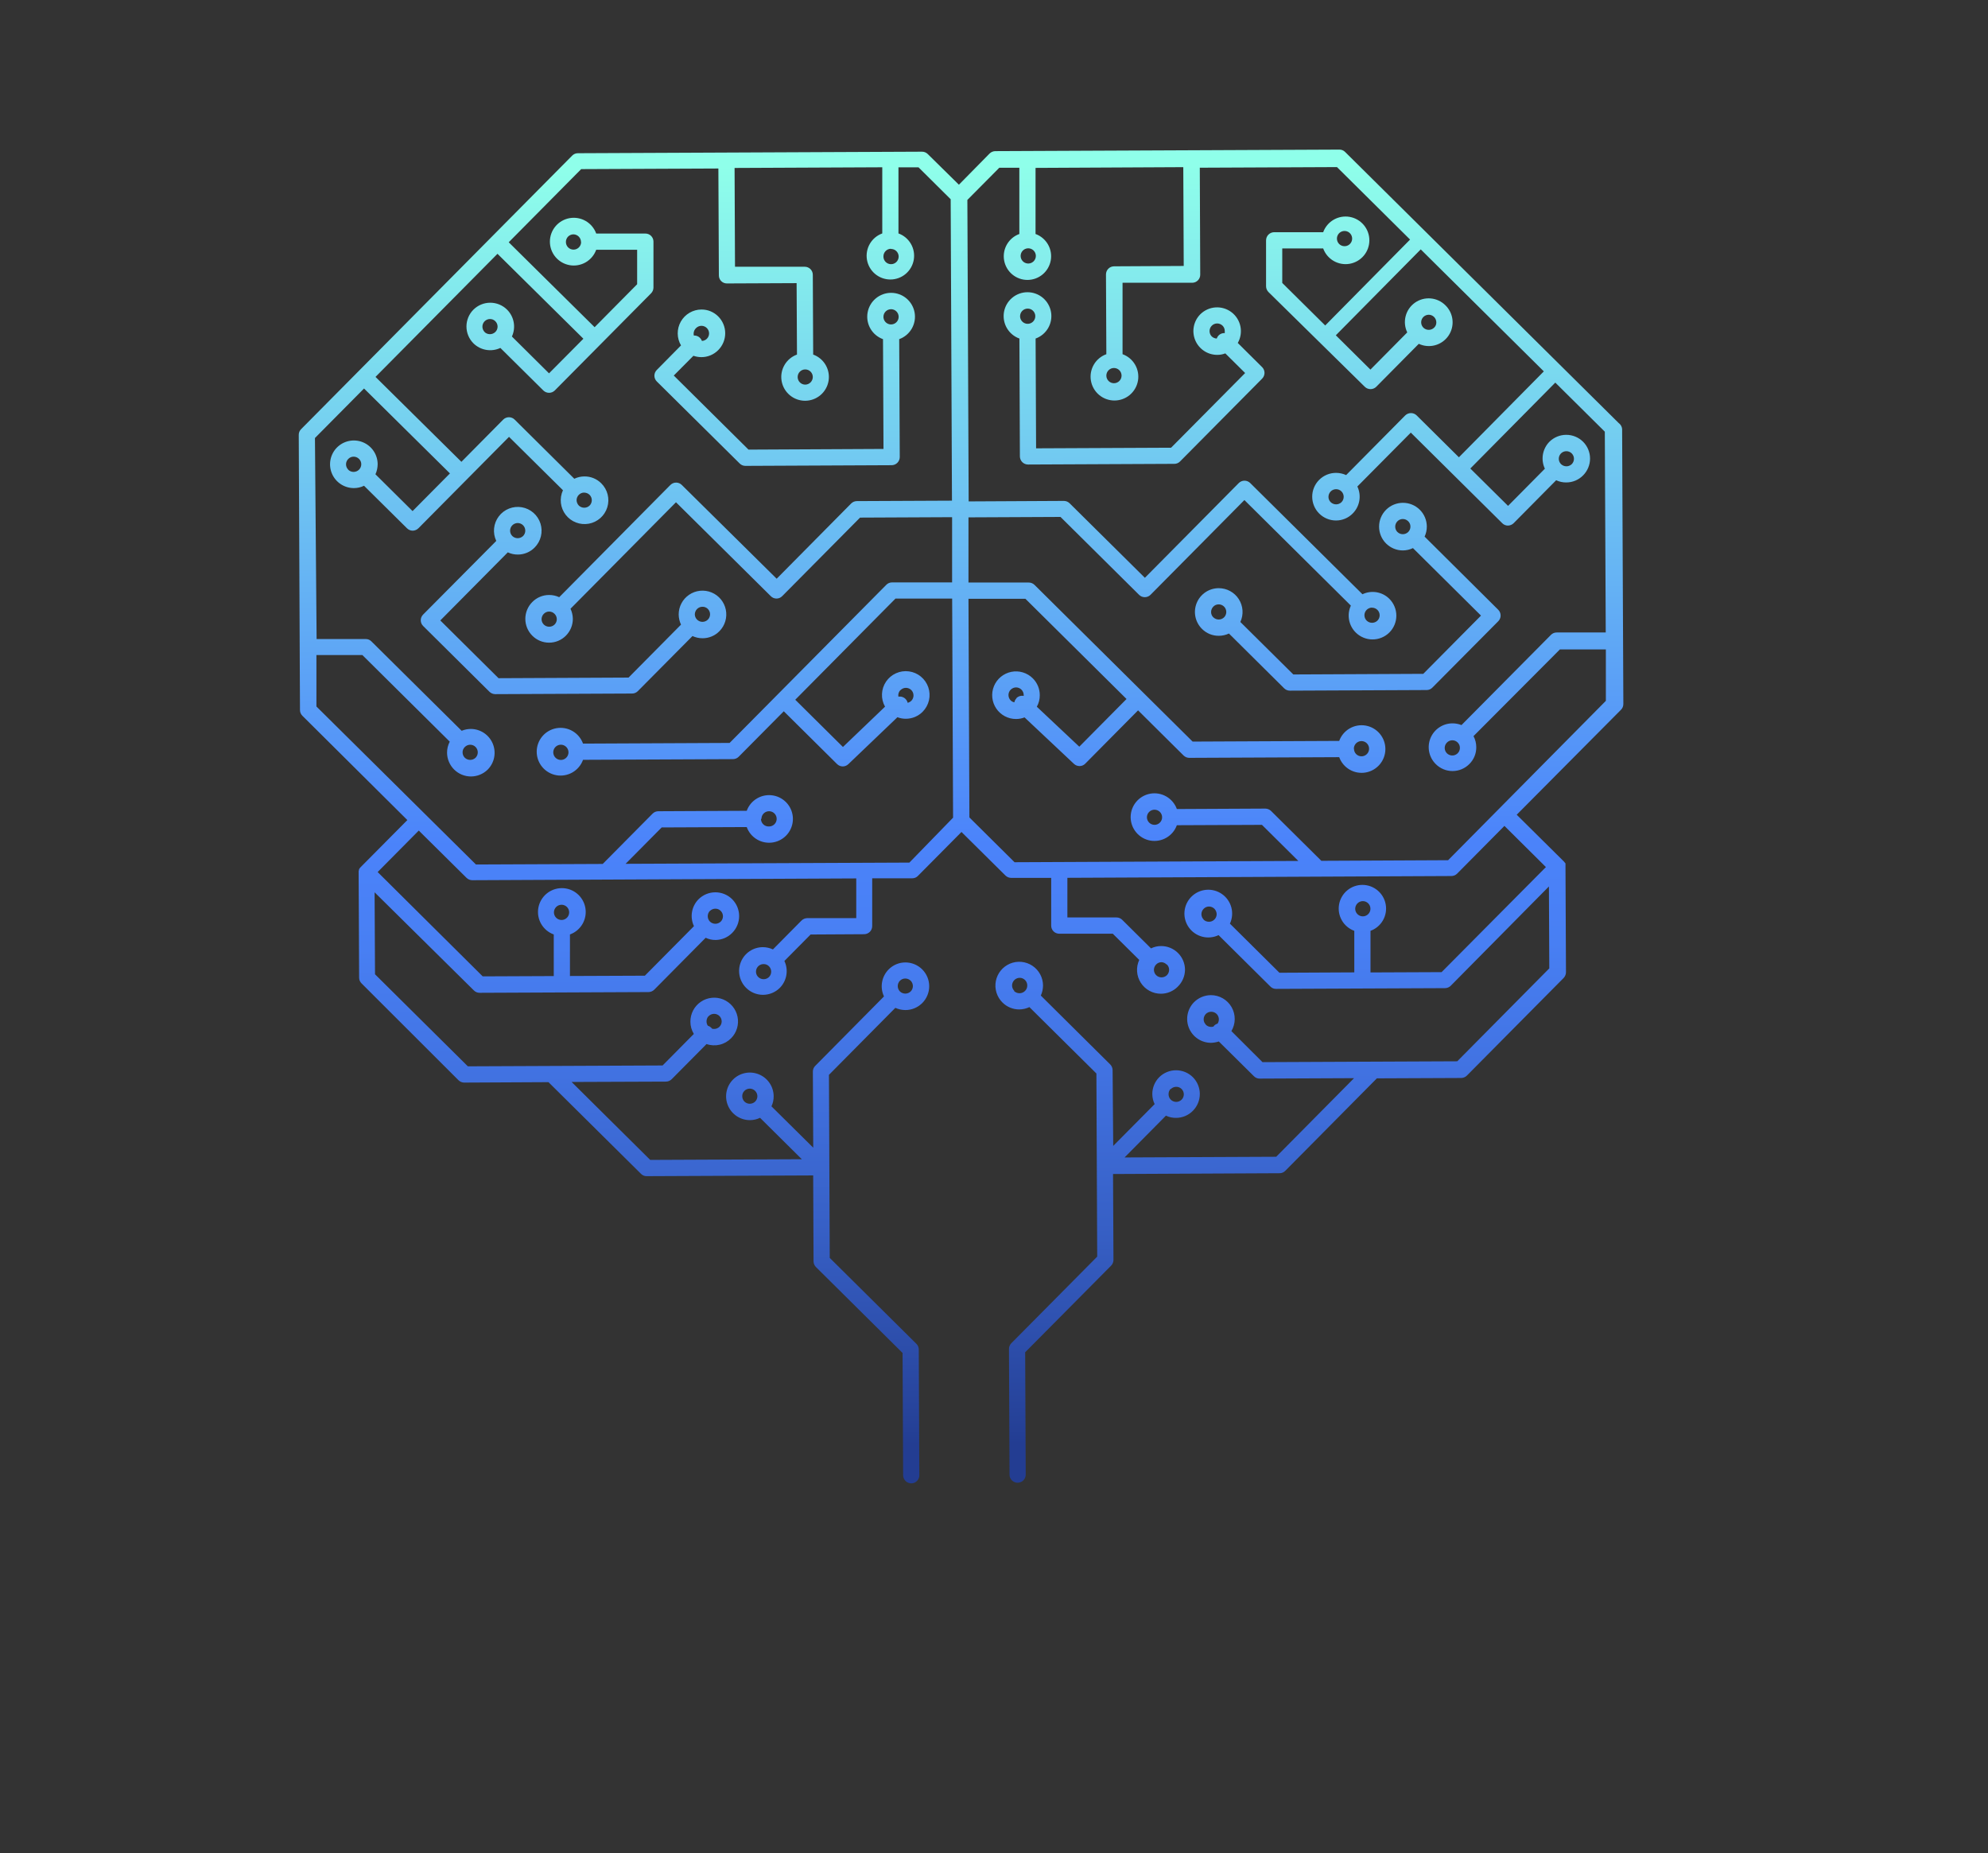 <?xml version="1.0" encoding="UTF-8"?> <svg xmlns="http://www.w3.org/2000/svg" width="324" height="302" viewBox="0 0 324 302" fill="none"><rect x="0" y="0" width="324" height="302" fill="#333333" stroke="none"/> <path d="M103.93 112.65L112.86 103.65C113.377 103.89 113.94 104.013 114.51 104.01C115.02 104.011 115.526 103.91 115.996 103.712C116.467 103.515 116.893 103.225 117.25 102.86C117.698 102.406 118.028 101.849 118.209 101.238C118.391 100.626 118.419 99.98 118.291 99.355C118.163 98.73 117.883 98.146 117.476 97.655C117.069 97.165 116.547 96.782 115.956 96.541C115.366 96.3 114.725 96.208 114.09 96.274C113.456 96.339 112.848 96.56 112.319 96.917C111.79 97.274 111.358 97.756 111.06 98.32C110.762 98.884 110.607 99.512 110.61 100.15C110.619 100.717 110.748 101.277 110.99 101.79L102.44 110.42L81.25 110.52L71.76 101.11L82.76 90.01C83.272 90.255 83.833 90.378 84.4 90.37C84.91 90.371 85.416 90.27 85.886 90.072C86.357 89.875 86.783 89.585 87.14 89.22C87.64 88.716 87.993 88.084 88.158 87.394C88.324 86.703 88.297 85.98 88.081 85.304C87.864 84.627 87.466 84.023 86.93 83.558C86.393 83.092 85.74 82.782 85.039 82.663C84.339 82.543 83.62 82.618 82.959 82.879C82.299 83.14 81.723 83.578 81.294 84.144C80.865 84.71 80.599 85.382 80.526 86.089C80.453 86.795 80.576 87.508 80.88 88.15L68.96 100.15C68.837 100.272 68.74 100.417 68.673 100.576C68.607 100.736 68.573 100.907 68.573 101.08C68.573 101.253 68.607 101.424 68.673 101.584C68.74 101.743 68.837 101.888 68.96 102.01L79.78 112.74C80.033 112.982 80.37 113.118 80.72 113.12L103 113.02C103.347 113.025 103.681 112.892 103.93 112.65ZM113.61 99.24C113.726 99.125 113.863 99.033 114.014 98.972C114.165 98.91 114.327 98.879 114.49 98.88C114.651 98.876 114.811 98.906 114.961 98.966C115.11 99.026 115.246 99.116 115.36 99.23C115.476 99.344 115.568 99.481 115.63 99.631C115.693 99.781 115.726 99.942 115.726 100.105C115.726 100.268 115.693 100.429 115.63 100.579C115.568 100.729 115.476 100.866 115.36 100.98C115.126 101.209 114.812 101.337 114.485 101.337C114.158 101.337 113.844 101.209 113.61 100.98C113.494 100.867 113.402 100.731 113.338 100.582C113.275 100.433 113.241 100.272 113.24 100.11C113.247 99.783 113.379 99.472 113.61 99.24ZM83.5 85.6C83.614 85.484 83.751 85.392 83.901 85.33C84.051 85.267 84.212 85.234 84.375 85.234C84.538 85.234 84.699 85.267 84.849 85.33C84.999 85.392 85.136 85.484 85.25 85.6C85.481 85.832 85.611 86.147 85.611 86.475C85.611 86.803 85.481 87.118 85.25 87.35C85.013 87.577 84.698 87.704 84.37 87.704C84.042 87.704 83.727 87.577 83.49 87.35C83.26 87.116 83.132 86.801 83.134 86.473C83.135 86.145 83.267 85.831 83.5 85.6Z" fill="url(#paint0_linear_6_19)"></path> <path d="M120.55 75.53C120.671 75.653 120.816 75.751 120.976 75.818C121.136 75.885 121.307 75.92 121.48 75.92L145.32 75.81C145.671 75.807 146.007 75.666 146.254 75.417C146.501 75.168 146.64 74.831 146.64 74.48L146.55 55.27C147.411 54.959 148.135 54.355 148.595 53.563C149.054 52.771 149.22 51.843 149.062 50.941C148.904 50.039 148.433 49.222 147.733 48.633C147.032 48.044 146.145 47.721 145.23 47.721C144.314 47.721 143.428 48.044 142.727 48.633C142.026 49.222 141.556 50.039 141.398 50.941C141.24 51.843 141.406 52.771 141.865 53.563C142.325 54.355 143.049 54.959 143.91 55.27L143.99 73.16L121.99 73.27L109.81 61.2L113.01 57.98C113.432 58.123 113.874 58.198 114.32 58.2C114.83 58.2 115.335 58.098 115.806 57.901C116.276 57.703 116.703 57.414 117.06 57.05C117.785 56.323 118.193 55.337 118.193 54.31C118.193 53.283 117.785 52.297 117.06 51.57C116.702 51.209 116.275 50.922 115.804 50.728C115.333 50.534 114.829 50.436 114.32 50.44C113.637 50.442 112.967 50.625 112.377 50.969C111.787 51.313 111.298 51.807 110.961 52.401C110.623 52.994 110.448 53.666 110.453 54.349C110.458 55.032 110.643 55.702 110.99 56.29L107.04 60.29C106.917 60.413 106.819 60.558 106.753 60.719C106.686 60.879 106.652 61.051 106.652 61.225C106.652 61.399 106.686 61.571 106.753 61.731C106.819 61.892 106.917 62.037 107.04 62.16L120.55 75.53ZM145.21 50.39C145.455 50.388 145.696 50.459 145.901 50.593C146.106 50.728 146.266 50.92 146.362 51.146C146.457 51.372 146.484 51.621 146.438 51.862C146.392 52.103 146.276 52.325 146.104 52.5C145.932 52.675 145.712 52.794 145.472 52.844C145.231 52.894 144.982 52.871 144.755 52.779C144.527 52.687 144.332 52.53 144.195 52.327C144.057 52.124 143.982 51.885 143.98 51.64C143.979 51.477 144.009 51.316 144.07 51.165C144.132 51.014 144.222 50.876 144.336 50.76C144.45 50.644 144.586 50.552 144.736 50.488C144.886 50.425 145.047 50.391 145.21 50.39ZM113.45 53.46C113.564 53.344 113.701 53.252 113.851 53.19C114.001 53.127 114.162 53.094 114.325 53.094C114.488 53.094 114.649 53.127 114.799 53.19C114.949 53.252 115.086 53.344 115.2 53.46C115.316 53.574 115.408 53.711 115.47 53.861C115.533 54.011 115.565 54.172 115.565 54.335C115.565 54.498 115.533 54.659 115.47 54.809C115.408 54.959 115.316 55.096 115.2 55.21C114.986 55.421 114.701 55.546 114.4 55.56C114.332 55.371 114.223 55.201 114.08 55.06C113.951 54.928 113.794 54.826 113.622 54.761C113.449 54.695 113.264 54.667 113.08 54.68C113.029 54.462 113.036 54.234 113.101 54.02C113.166 53.806 113.286 53.613 113.45 53.46Z" fill="url(#paint1_linear_6_19)"></path> <path d="M263.81 68.94L219.22 24.76C219.099 24.637 218.954 24.54 218.794 24.475C218.634 24.41 218.463 24.377 218.29 24.38L162.21 24.63C161.861 24.635 161.528 24.775 161.28 25.02L156.28 30.1L151.2 25.1C151.076 24.978 150.929 24.881 150.768 24.816C150.607 24.751 150.434 24.718 150.26 24.72L94.18 24.97C94.007 24.969 93.835 25.003 93.675 25.07C93.516 25.137 93.371 25.236 93.25 25.36L49.07 69.94C48.946 70.063 48.848 70.209 48.783 70.371C48.718 70.532 48.686 70.706 48.69 70.88L48.89 115.71C48.889 115.883 48.923 116.055 48.99 116.215C49.057 116.375 49.156 116.519 49.28 116.64L66.39 133.64L58.75 141.34C58.688 141.406 58.632 141.476 58.58 141.55L58.51 141.69V141.77C58.486 141.828 58.465 141.889 58.45 141.95C58.441 142.043 58.441 142.137 58.45 142.23L58.53 159.32C58.529 159.493 58.563 159.665 58.63 159.825C58.697 159.984 58.796 160.129 58.92 160.25L74.72 176.03C74.968 176.275 75.301 176.415 75.65 176.42L89.39 176.35L104.47 191.29C104.591 191.414 104.735 191.511 104.895 191.577C105.055 191.642 105.227 191.674 105.4 191.67L132.53 191.55L132.59 205.55C132.593 205.899 132.733 206.233 132.98 206.48L147.1 220.48L147.19 240.41C147.193 240.761 147.334 241.097 147.583 241.344C147.832 241.591 148.169 241.73 148.52 241.73C148.694 241.73 148.866 241.696 149.026 241.628C149.186 241.561 149.332 241.463 149.453 241.339C149.575 241.216 149.671 241.069 149.736 240.908C149.801 240.746 149.833 240.574 149.83 240.4L149.74 219.92C149.741 219.747 149.707 219.575 149.64 219.415C149.573 219.256 149.474 219.111 149.35 218.99L135.23 204.99L135.1 175.16L145.92 164.24C146.435 164.475 146.994 164.597 147.56 164.6C148.589 164.6 149.576 164.191 150.304 163.464C151.031 162.736 151.44 161.749 151.44 160.72C151.44 159.691 151.031 158.704 150.304 157.976C149.576 157.249 148.589 156.84 147.56 156.84C147.05 156.839 146.544 156.94 146.074 157.138C145.603 157.335 145.177 157.625 144.82 157.99C144.261 158.557 143.889 159.282 143.755 160.067C143.62 160.852 143.731 161.66 144.07 162.38L132.87 173.69C132.746 173.811 132.647 173.956 132.58 174.115C132.513 174.275 132.479 174.447 132.48 174.62L132.54 187.03L125.73 180.29C125.975 179.775 126.098 179.21 126.09 178.64C126.085 177.874 125.853 177.127 125.424 176.493C124.994 175.858 124.387 175.365 123.678 175.076C122.969 174.786 122.19 174.712 121.44 174.864C120.689 175.016 120 175.387 119.46 175.93C118.92 176.475 118.554 177.168 118.408 177.92C118.262 178.673 118.342 179.452 118.639 180.16C118.935 180.867 119.434 181.471 120.074 181.894C120.713 182.318 121.463 182.543 122.23 182.54C122.798 182.538 123.359 182.408 123.87 182.16L130.68 188.91L105.97 189.02L93.16 176.32L108.55 176.26C108.9 176.253 109.234 176.11 109.48 175.86L115.15 170.14C115.837 170.377 116.578 170.415 117.286 170.248C117.994 170.082 118.64 169.718 119.15 169.2C119.601 168.747 119.932 168.19 120.116 167.578C120.3 166.966 120.33 166.319 120.203 165.693C120.076 165.067 119.796 164.481 119.389 163.989C118.982 163.497 118.459 163.113 117.868 162.871C117.277 162.63 116.635 162.538 115.999 162.604C115.364 162.67 114.755 162.891 114.226 163.249C113.696 163.607 113.264 164.091 112.966 164.656C112.669 165.221 112.516 165.851 112.52 166.49C112.517 167.196 112.711 167.888 113.08 168.49L107.99 173.63L89.99 173.71L76.25 173.77L61.12 158.77L61.05 145.41L77.24 161.41C77.362 161.532 77.507 161.628 77.667 161.694C77.826 161.759 77.998 161.792 78.17 161.79L105.7 161.67C106.049 161.665 106.382 161.525 106.63 161.28L115.01 152.82C115.521 153.066 116.083 153.189 116.65 153.18C117.66 153.163 118.622 152.75 119.33 152.03C120.056 151.301 120.464 150.314 120.464 149.285C120.464 148.256 120.056 147.269 119.33 146.54C118.601 145.817 117.616 145.411 116.59 145.411C115.564 145.411 114.579 145.817 113.85 146.54C113.289 147.106 112.917 147.831 112.782 148.617C112.648 149.402 112.759 150.21 113.1 150.93L105.1 159L92.89 159.05V152.28C93.751 151.969 94.475 151.365 94.935 150.573C95.394 149.781 95.559 148.853 95.402 147.951C95.244 147.049 94.773 146.232 94.073 145.643C93.372 145.054 92.486 144.731 91.57 144.731C90.654 144.731 89.768 145.054 89.067 145.643C88.367 146.232 87.896 147.049 87.738 147.951C87.58 148.853 87.746 149.781 88.205 150.573C88.665 151.365 89.389 151.969 90.25 152.28V159.06L78.67 159.11L61.55 142.11L68.25 135.35L76.03 143.05C76.279 143.299 76.617 143.44 76.97 143.44L139.55 143.15V149.62H131.55C131.2 149.631 130.868 149.774 130.62 150.02L125.97 154.72C125.454 154.477 124.891 154.35 124.32 154.35C123.552 154.353 122.802 154.585 122.166 155.014C121.529 155.444 121.035 156.053 120.745 156.764C120.454 157.475 120.382 158.256 120.536 159.008C120.69 159.761 121.064 160.45 121.61 160.99C122.339 161.713 123.324 162.119 124.35 162.119C125.377 162.119 126.361 161.713 127.09 160.99C127.651 160.424 128.023 159.699 128.158 158.913C128.292 158.128 128.181 157.32 127.84 156.6L132.11 152.29L140.83 152.24C141.18 152.24 141.516 152.101 141.763 151.853C142.011 151.606 142.15 151.27 142.15 150.92V143.13H148.67C148.843 143.131 149.015 143.097 149.175 143.03C149.334 142.963 149.479 142.864 149.6 142.74L156.7 135.58L163.87 142.68C164.119 142.923 164.452 143.059 164.8 143.06H171.32V150.85C171.32 151.023 171.354 151.194 171.421 151.354C171.487 151.513 171.584 151.658 171.707 151.78C171.83 151.902 171.976 151.998 172.136 152.063C172.296 152.128 172.467 152.161 172.64 152.16H181.36L185.67 156.43C185.396 157.023 185.275 157.675 185.32 158.327C185.365 158.978 185.574 159.608 185.927 160.157C186.28 160.707 186.766 161.158 187.34 161.47C187.914 161.782 188.557 161.943 189.21 161.94C189.72 161.939 190.225 161.837 190.695 161.639C191.165 161.442 191.592 161.153 191.95 160.79C192.319 160.43 192.613 160.001 192.815 159.528C193.018 159.054 193.125 158.545 193.13 158.03C193.127 157.52 193.024 157.016 192.827 156.547C192.63 156.077 192.342 155.651 191.979 155.292C191.617 154.934 191.188 154.65 190.716 154.458C190.245 154.265 189.74 154.167 189.23 154.17C188.661 154.169 188.1 154.299 187.59 154.55L182.89 149.89C182.768 149.768 182.623 149.672 182.463 149.607C182.303 149.541 182.132 149.509 181.96 149.51H173.96V143.05L236.55 142.76C236.899 142.757 237.233 142.617 237.48 142.37L245.19 134.59L251.95 141.3L234.95 158.42L223.36 158.47V151.69C224.213 151.38 224.929 150.779 225.383 149.993C225.837 149.207 225.999 148.286 225.841 147.393C225.684 146.499 225.216 145.689 224.521 145.106C223.826 144.522 222.948 144.203 222.04 144.203C221.132 144.203 220.254 144.522 219.559 145.106C218.864 145.689 218.396 146.499 218.239 147.393C218.081 148.286 218.243 149.207 218.697 149.993C219.151 150.779 219.867 151.38 220.72 151.69V158.46L208.52 158.52L200.45 150.52C200.836 149.689 200.917 148.749 200.678 147.865C200.439 146.981 199.895 146.209 199.143 145.686C198.391 145.164 197.479 144.923 196.567 145.007C195.655 145.09 194.801 145.493 194.157 146.145C193.513 146.796 193.119 147.653 193.045 148.566C192.971 149.479 193.222 150.389 193.753 151.135C194.284 151.882 195.061 152.417 195.948 152.646C196.834 152.876 197.774 152.785 198.6 152.39L207.05 160.77C207.17 160.895 207.315 160.993 207.475 161.058C207.635 161.124 207.807 161.155 207.98 161.15L235.51 161.03C235.859 161.025 236.192 160.885 236.44 160.64L252.44 144.46L252.5 157.81L237.5 172.95L223.76 173.01L205.76 173.09L200.69 168.03C201.04 167.44 201.228 166.768 201.233 166.081C201.239 165.395 201.062 164.72 200.722 164.124C200.381 163.529 199.889 163.034 199.295 162.691C198.701 162.347 198.026 162.168 197.34 162.17C196.311 162.179 195.327 162.592 194.6 163.32C194.061 163.867 193.696 164.561 193.551 165.315C193.406 166.069 193.487 166.848 193.785 167.556C194.082 168.264 194.582 168.868 195.222 169.292C195.861 169.716 196.612 169.942 197.38 169.94C197.808 169.928 198.233 169.854 198.64 169.72L204.36 175.38C204.481 175.504 204.626 175.603 204.785 175.67C204.945 175.737 205.117 175.771 205.29 175.77L220.68 175.7L207.99 188.51L183.28 188.62L190.02 181.81C190.535 182.055 191.1 182.178 191.67 182.17C192.18 182.17 192.685 182.068 193.156 181.871C193.626 181.673 194.053 181.384 194.41 181.02C195.135 180.293 195.543 179.307 195.543 178.28C195.543 177.253 195.135 176.267 194.41 175.54C193.681 174.817 192.697 174.411 191.67 174.411C190.644 174.411 189.659 174.817 188.93 175.54C188.57 175.902 188.285 176.331 188.091 176.802C187.897 177.274 187.798 177.78 187.8 178.29C187.802 178.858 187.932 179.419 188.18 179.93L181.43 186.74L181.33 174.38C181.321 174.03 181.178 173.697 180.93 173.45L169.63 162.24C169.865 161.725 169.987 161.166 169.99 160.6C169.988 159.962 169.828 159.334 169.525 158.772C169.222 158.21 168.786 157.732 168.254 157.379C167.722 157.026 167.111 156.81 166.475 156.75C165.84 156.69 165.199 156.788 164.61 157.034C164.022 157.281 163.503 157.669 163.1 158.165C162.697 158.66 162.423 159.247 162.301 159.873C162.179 160.5 162.214 161.147 162.402 161.757C162.591 162.367 162.926 162.921 163.38 163.37C163.74 163.73 164.167 164.015 164.637 164.208C165.107 164.402 165.611 164.501 166.12 164.5C166.691 164.493 167.253 164.363 167.77 164.12L178.69 174.94L178.82 204.78L164.82 218.9C164.576 219.148 164.439 219.482 164.44 219.83L164.53 240.31C164.53 240.66 164.669 240.996 164.917 241.243C165.164 241.491 165.5 241.63 165.85 241.63C166.2 241.63 166.536 241.491 166.783 241.243C167.031 240.996 167.17 240.66 167.17 240.31L167.08 220.37L181.08 206.26C181.329 206.011 181.47 205.673 181.47 205.32L181.4 191.32L208.53 191.19C208.702 191.192 208.874 191.159 209.033 191.094C209.193 191.028 209.338 190.932 209.46 190.81L224.4 175.73L238.14 175.67C238.489 175.665 238.822 175.525 239.07 175.28L254.84 159.37C255.082 159.117 255.218 158.78 255.22 158.43L255.14 141.33C255.145 141.247 255.145 141.163 255.14 141.08V141.01C255.144 140.95 255.144 140.89 255.14 140.83C255.14 140.83 255.14 140.83 255.14 140.75C255.14 140.67 255.09 140.65 255.06 140.61C255.009 140.536 254.952 140.465 254.89 140.4L247.19 132.77L264.19 115.66C264.312 115.536 264.409 115.389 264.474 115.228C264.539 115.067 264.572 114.894 264.57 114.72L264.37 69.89C264.349 69.701 264.288 69.519 264.191 69.355C264.095 69.192 263.965 69.05 263.81 68.94ZM146.67 159.82C146.784 159.706 146.92 159.615 147.069 159.553C147.218 159.492 147.378 159.46 147.54 159.46C147.869 159.462 148.184 159.591 148.42 159.82C148.651 160.052 148.781 160.367 148.781 160.695C148.781 161.023 148.651 161.338 148.42 161.57C148.184 161.794 147.871 161.92 147.545 161.92C147.219 161.92 146.906 161.794 146.67 161.57C146.441 161.336 146.313 161.022 146.313 160.695C146.313 160.368 146.441 160.054 146.67 159.82ZM121.33 179.52C121.099 179.286 120.969 178.969 120.97 178.64C120.966 178.479 120.995 178.318 121.055 178.169C121.115 178.019 121.205 177.883 121.32 177.77C121.434 177.654 121.571 177.562 121.721 177.5C121.871 177.437 122.032 177.404 122.195 177.404C122.358 177.404 122.519 177.437 122.669 177.5C122.819 177.562 122.956 177.654 123.07 177.77C123.186 177.884 123.278 178.021 123.34 178.171C123.403 178.321 123.436 178.482 123.436 178.645C123.436 178.808 123.403 178.969 123.34 179.119C123.278 179.269 123.186 179.406 123.07 179.52C122.836 179.744 122.524 179.869 122.2 179.869C121.876 179.869 121.564 179.744 121.33 179.52ZM115.51 165.58C115.624 165.465 115.76 165.374 115.91 165.311C116.059 165.249 116.219 165.217 116.381 165.216C116.543 165.216 116.704 165.247 116.854 165.309C117.004 165.37 117.14 165.461 117.255 165.575C117.37 165.689 117.461 165.825 117.524 165.975C117.586 166.124 117.618 166.284 117.619 166.447C117.619 166.609 117.588 166.769 117.526 166.919C117.465 167.069 117.374 167.205 117.26 167.32C117.102 167.474 116.906 167.584 116.692 167.638C116.477 167.693 116.253 167.69 116.04 167.63C116.002 167.572 115.959 167.519 115.91 167.47C115.754 167.323 115.565 167.213 115.36 167.15C115.221 166.947 115.148 166.706 115.15 166.46C115.145 166.298 115.172 166.137 115.231 165.986C115.289 165.834 115.377 165.696 115.49 165.58H115.51ZM115.71 148.44C115.946 148.211 116.261 148.082 116.59 148.08C116.752 148.078 116.913 148.108 117.062 148.17C117.212 148.232 117.347 148.324 117.46 148.44C117.576 148.554 117.668 148.691 117.731 148.841C117.793 148.991 117.826 149.152 117.826 149.315C117.826 149.478 117.793 149.639 117.731 149.789C117.668 149.939 117.576 150.076 117.46 150.19C117.224 150.414 116.911 150.54 116.585 150.54C116.259 150.54 115.946 150.414 115.71 150.19C115.481 149.958 115.35 149.646 115.347 149.319C115.343 148.993 115.466 148.677 115.69 148.44H115.71ZM91.52 147.44C91.765 147.44 92.004 147.513 92.208 147.648C92.412 147.784 92.57 147.977 92.665 148.203C92.759 148.429 92.784 148.678 92.737 148.918C92.69 149.159 92.573 149.38 92.4 149.553C92.228 149.727 92.008 149.846 91.768 149.895C91.528 149.944 91.279 149.921 91.052 149.828C90.826 149.736 90.631 149.579 90.494 149.376C90.356 149.174 90.282 148.935 90.28 148.69C90.277 148.363 90.404 148.048 90.632 147.814C90.861 147.58 91.173 147.445 91.5 147.44H91.52ZM125.33 159.22C125.095 159.447 124.781 159.573 124.455 159.573C124.129 159.573 123.815 159.447 123.58 159.22C123.405 159.049 123.285 158.83 123.235 158.591C123.185 158.351 123.208 158.102 123.3 157.876C123.393 157.649 123.55 157.455 123.753 157.319C123.956 157.183 124.195 157.11 124.44 157.11C124.603 157.104 124.765 157.133 124.917 157.193C125.068 157.253 125.205 157.344 125.32 157.46C125.553 157.693 125.685 158.008 125.687 158.338C125.689 158.668 125.561 158.985 125.33 159.22ZM190.17 157.17C190.288 157.282 190.381 157.417 190.445 157.567C190.509 157.716 190.541 157.877 190.54 158.04C190.541 158.369 190.411 158.686 190.18 158.92C189.945 159.147 189.631 159.273 189.305 159.273C188.979 159.273 188.665 159.147 188.43 158.92C188.314 158.806 188.222 158.669 188.16 158.519C188.097 158.369 188.064 158.208 188.064 158.045C188.064 157.882 188.097 157.721 188.16 157.571C188.222 157.421 188.314 157.284 188.43 157.17C188.544 157.051 188.68 156.957 188.832 156.894C188.983 156.83 189.146 156.798 189.31 156.8C189.617 156.818 189.906 156.95 190.12 157.17H190.17ZM222.1 146.85C222.346 146.848 222.586 146.919 222.792 147.054C222.997 147.189 223.157 147.382 223.253 147.609C223.348 147.835 223.374 148.085 223.327 148.326C223.281 148.567 223.163 148.789 222.99 148.963C222.817 149.138 222.596 149.257 222.356 149.305C222.115 149.354 221.865 149.33 221.638 149.237C221.411 149.143 221.216 148.984 221.08 148.78C220.943 148.576 220.87 148.336 220.87 148.09C220.872 147.772 220.995 147.467 221.214 147.236C221.434 147.006 221.732 146.868 222.05 146.85H222.1ZM196.17 149.85C196.054 149.736 195.962 149.599 195.9 149.449C195.837 149.299 195.804 149.138 195.804 148.975C195.804 148.812 195.837 148.651 195.9 148.501C195.962 148.351 196.054 148.214 196.17 148.1C196.282 147.982 196.417 147.889 196.567 147.825C196.716 147.761 196.877 147.729 197.04 147.73C197.369 147.732 197.684 147.861 197.92 148.09C198.147 148.324 198.278 148.634 198.29 148.96C198.291 149.123 198.26 149.285 198.198 149.436C198.137 149.587 198.045 149.725 197.93 149.84C197.811 149.959 197.67 150.054 197.514 150.118C197.358 150.182 197.191 150.215 197.023 150.214C196.854 150.213 196.688 150.179 196.533 150.113C196.378 150.047 196.237 149.951 196.12 149.83L196.17 149.85ZM196.54 166.98C196.422 166.868 196.329 166.733 196.265 166.583C196.201 166.434 196.169 166.273 196.17 166.11C196.172 165.781 196.301 165.466 196.53 165.23C196.765 165.003 197.079 164.877 197.405 164.877C197.731 164.877 198.045 165.003 198.28 165.23C198.484 165.435 198.611 165.704 198.64 165.992C198.669 166.279 198.599 166.568 198.44 166.81C198.233 166.869 198.044 166.979 197.89 167.13C197.841 167.176 197.801 167.23 197.77 167.29C197.547 167.359 197.309 167.365 197.083 167.306C196.857 167.248 196.652 167.128 196.49 166.96L196.54 166.98ZM190.82 177.47C191.051 177.24 191.364 177.111 191.69 177.11C191.853 177.104 192.015 177.133 192.167 177.193C192.318 177.253 192.455 177.344 192.57 177.46C192.686 177.574 192.778 177.711 192.84 177.861C192.903 178.011 192.936 178.172 192.936 178.335C192.936 178.498 192.903 178.659 192.84 178.809C192.778 178.959 192.686 179.096 192.57 179.21C192.336 179.439 192.022 179.567 191.695 179.567C191.368 179.567 191.054 179.439 190.82 179.21C190.704 179.097 190.612 178.961 190.548 178.812C190.485 178.663 190.451 178.502 190.45 178.34C190.438 178.013 190.553 177.694 190.77 177.45L190.82 177.47ZM165.31 161.47C165.194 161.356 165.102 161.219 165.04 161.069C164.977 160.919 164.944 160.758 164.944 160.595C164.944 160.432 164.977 160.271 165.04 160.121C165.102 159.971 165.194 159.834 165.31 159.72C165.481 159.544 165.702 159.424 165.942 159.375C166.182 159.325 166.432 159.349 166.659 159.442C166.886 159.536 167.08 159.695 167.215 159.9C167.351 160.104 167.422 160.345 167.42 160.59C167.424 160.753 167.395 160.915 167.335 161.066C167.275 161.217 167.185 161.354 167.07 161.47C166.953 161.591 166.813 161.688 166.659 161.755C166.504 161.822 166.338 161.857 166.169 161.859C166.001 161.861 165.834 161.829 165.678 161.766C165.521 161.703 165.379 161.609 165.26 161.49L165.31 161.47ZM167.47 40.47C167.642 40.455 167.814 40.475 167.978 40.53C168.141 40.585 168.291 40.673 168.418 40.79C168.545 40.906 168.646 41.047 168.716 41.205C168.785 41.362 168.821 41.533 168.821 41.705C168.821 41.877 168.785 42.048 168.716 42.205C168.646 42.363 168.545 42.504 168.418 42.62C168.291 42.736 168.141 42.825 167.978 42.88C167.814 42.935 167.642 42.956 167.47 42.94C167.162 42.912 166.875 42.77 166.666 42.542C166.457 42.313 166.341 42.015 166.341 41.705C166.341 41.395 166.457 41.097 166.666 40.868C166.875 40.64 167.162 40.498 167.47 40.47ZM145.21 40.57C145.456 40.568 145.696 40.639 145.902 40.774C146.107 40.909 146.267 41.102 146.363 41.328C146.458 41.555 146.484 41.805 146.437 42.046C146.391 42.287 146.273 42.509 146.1 42.683C145.927 42.858 145.706 42.977 145.466 43.025C145.225 43.074 144.975 43.05 144.748 42.957C144.521 42.863 144.326 42.704 144.19 42.5C144.053 42.296 143.98 42.056 143.98 41.81C143.972 41.486 144.091 41.172 144.311 40.935C144.532 40.697 144.836 40.556 145.16 40.54L145.21 40.57ZM148.21 140.57L101.96 140.77L107.84 134.84L121.7 134.78C122.012 135.638 122.615 136.358 123.405 136.814C124.195 137.271 125.121 137.434 126.019 137.276C126.918 137.118 127.732 136.648 128.319 135.949C128.905 135.251 129.227 134.367 129.227 133.455C129.227 132.543 128.905 131.659 128.319 130.961C127.732 130.262 126.918 129.792 126.019 129.634C125.121 129.476 124.195 129.639 123.405 130.096C122.615 130.552 122.012 131.272 121.7 132.13L107.29 132.2C107.117 132.2 106.946 132.235 106.786 132.302C106.626 132.369 106.482 132.467 106.36 132.59L98.23 140.79L77.57 140.88L51.57 115.13V106.75H59.06L73.3 120.86C73.008 121.415 72.857 122.033 72.86 122.66C72.867 123.689 73.28 124.674 74.01 125.4C74.739 126.126 75.726 126.534 76.755 126.534C77.784 126.534 78.771 126.126 79.5 125.4C80.035 124.853 80.397 124.161 80.54 123.41C80.683 122.659 80.602 121.882 80.307 121.177C80.011 120.471 79.514 119.869 78.878 119.444C78.242 119.02 77.495 118.792 76.73 118.79C76.219 118.792 75.712 118.894 75.24 119.09L60.53 104.52C60.409 104.396 60.264 104.299 60.105 104.233C59.944 104.168 59.773 104.136 59.6 104.14H51.6L51.33 71.38L59.33 63.31L73.33 77.15L67.24 83.29L61.19 77.29C61.426 76.772 61.549 76.209 61.55 75.64C61.546 74.873 61.315 74.124 60.885 73.488C60.455 72.852 59.847 72.358 59.136 72.068C58.426 71.778 57.645 71.705 56.894 71.859C56.142 72.012 55.452 72.385 54.912 72.931C54.373 73.476 54.007 74.169 53.861 74.923C53.715 75.676 53.796 76.456 54.093 77.163C54.39 77.871 54.891 78.474 55.531 78.897C56.171 79.32 56.923 79.544 57.69 79.54C58.258 79.54 58.819 79.41 59.33 79.16L66.33 86.09C66.579 86.34 66.917 86.48 67.27 86.48C67.62 86.471 67.953 86.328 68.2 86.08L82.96 71.19L91.75 79.89C91.45 80.535 91.334 81.249 91.412 81.956C91.491 82.662 91.763 83.334 92.197 83.897C92.632 84.459 93.212 84.892 93.876 85.147C94.539 85.402 95.26 85.47 95.96 85.343C96.659 85.217 97.311 84.9 97.843 84.429C98.375 83.957 98.767 83.348 98.976 82.669C99.186 81.99 99.204 81.266 99.031 80.576C98.857 79.887 98.497 79.259 97.99 78.76C97.63 78.399 97.201 78.114 96.729 77.921C96.256 77.729 95.75 77.633 95.24 77.64C94.671 77.64 94.111 77.77 93.6 78.02L83.88 68.38C83.757 68.257 83.612 68.159 83.451 68.093C83.291 68.026 83.119 67.992 82.945 67.992C82.771 67.992 82.599 68.026 82.439 68.093C82.278 68.159 82.133 68.257 82.01 68.38L75.2 75.26L61.2 61.42L81.08 41.36L95.08 55.2L89.48 60.84L83.43 54.84C83.762 54.117 83.865 53.309 83.723 52.526C83.582 51.743 83.204 51.022 82.64 50.46C81.911 49.737 80.927 49.331 79.9 49.331C78.874 49.331 77.889 49.737 77.16 50.46C76.799 50.82 76.513 51.248 76.318 51.719C76.123 52.19 76.022 52.695 76.022 53.205C76.022 53.715 76.123 54.22 76.318 54.691C76.513 55.162 76.799 55.59 77.16 55.95C77.727 56.509 78.452 56.881 79.237 57.015C80.022 57.15 80.829 57.039 81.55 56.7L88.55 63.63C88.799 63.876 89.135 64.014 89.485 64.014C89.835 64.014 90.171 63.876 90.42 63.63L106.11 47.8C106.358 47.55 106.498 47.212 106.5 46.86V39.37C106.5 39.196 106.465 39.024 106.398 38.864C106.331 38.704 106.233 38.559 106.109 38.437C105.985 38.315 105.839 38.219 105.677 38.154C105.516 38.089 105.344 38.057 105.17 38.06H97.17C96.859 37.199 96.255 36.475 95.463 36.015C94.671 35.556 93.743 35.391 92.841 35.548C91.939 35.706 91.122 36.177 90.533 36.877C89.944 37.578 89.621 38.465 89.621 39.38C89.621 40.295 89.944 41.182 90.533 41.883C91.122 42.584 91.939 43.054 92.841 43.212C93.743 43.37 94.671 43.204 95.463 42.745C96.255 42.285 96.859 41.561 97.17 40.7H103.84V46.32L96.91 53.32L82.91 39.48L94.72 27.56L117.08 27.46L117.16 44.88C117.159 45.053 117.192 45.225 117.258 45.385C117.324 45.545 117.421 45.691 117.544 45.813C117.667 45.935 117.813 46.031 117.974 46.096C118.135 46.161 118.307 46.193 118.48 46.19L129.83 46.14L129.89 57.78C129.032 58.091 128.31 58.694 127.853 59.484C127.395 60.274 127.231 61.2 127.388 62.099C127.546 62.998 128.016 63.812 128.715 64.4C129.414 64.987 130.297 65.309 131.21 65.309C132.123 65.309 133.006 64.987 133.705 64.4C134.404 63.812 134.874 62.998 135.032 62.099C135.189 61.2 135.025 60.274 134.567 59.484C134.11 58.694 133.388 58.091 132.53 57.78L132.47 44.78C132.47 44.606 132.435 44.434 132.368 44.274C132.301 44.114 132.203 43.968 132.079 43.847C131.955 43.725 131.809 43.629 131.647 43.564C131.486 43.499 131.314 43.467 131.14 43.47H119.79L119.72 27.37L143.79 27.26V38.04C142.934 38.35 142.216 38.953 141.76 39.74C141.304 40.528 141.141 41.452 141.298 42.348C141.456 43.245 141.925 44.057 142.622 44.642C143.319 45.227 144.2 45.548 145.11 45.548C146.02 45.548 146.901 45.227 147.598 44.642C148.295 44.057 148.764 43.245 148.922 42.348C149.079 41.452 148.916 40.528 148.46 39.74C148.004 38.953 147.286 38.35 146.43 38.04V27.27H149.7L154.94 32.47L155.15 81.59L139.66 81.66C139.485 81.66 139.312 81.694 139.151 81.761C138.99 81.828 138.843 81.926 138.72 82.05L126.58 94.31L111.12 79.03C110.998 78.907 110.853 78.81 110.694 78.743C110.534 78.677 110.363 78.643 110.19 78.643C110.017 78.643 109.846 78.677 109.686 78.743C109.527 78.81 109.382 78.907 109.26 79.03L91.14 97.32C90.623 97.08 90.06 96.957 89.49 96.96C88.98 96.959 88.474 97.06 88.004 97.258C87.533 97.455 87.107 97.745 86.75 98.11C86.025 98.837 85.617 99.823 85.617 100.85C85.617 101.877 86.025 102.863 86.75 103.59C87.109 103.952 87.536 104.239 88.006 104.435C88.476 104.63 88.981 104.731 89.49 104.731C89.999 104.731 90.504 104.63 90.974 104.435C91.444 104.239 91.871 103.952 92.23 103.59C92.59 103.228 92.875 102.799 93.069 102.328C93.263 101.856 93.362 101.35 93.36 100.84C93.351 100.273 93.222 99.714 92.98 99.2L110.17 81.85L125.62 97.15C125.741 97.274 125.886 97.373 126.045 97.44C126.205 97.507 126.377 97.542 126.55 97.542C126.723 97.542 126.895 97.507 127.055 97.44C127.214 97.373 127.359 97.274 127.48 97.15L140.17 84.35L155.17 84.28V94.91H145.38C145.207 94.909 145.035 94.943 144.875 95.01C144.715 95.077 144.571 95.176 144.45 95.3L118.91 121.07L95.02 121.18C94.709 120.319 94.105 119.595 93.313 119.135C92.521 118.676 91.593 118.51 90.691 118.668C89.789 118.826 88.972 119.297 88.383 119.997C87.794 120.698 87.471 121.585 87.471 122.5C87.471 123.416 87.794 124.302 88.383 125.003C88.972 125.703 89.789 126.174 90.691 126.332C91.593 126.49 92.521 126.324 93.313 125.865C94.105 125.405 94.709 124.681 95.02 123.82L119.46 123.71C119.633 123.71 119.804 123.675 119.964 123.608C120.124 123.541 120.268 123.443 120.39 123.32L127.74 115.91L136.42 124.51C136.669 124.76 137.007 124.9 137.36 124.9C137.696 124.894 138.017 124.762 138.26 124.53L146.26 116.88C146.7 117.049 147.168 117.134 147.64 117.13C148.15 117.13 148.655 117.028 149.126 116.831C149.596 116.633 150.023 116.344 150.38 115.98C150.887 115.467 151.241 114.822 151.402 114.119C151.563 113.415 151.524 112.681 151.291 111.998C151.057 111.316 150.638 110.712 150.08 110.254C149.522 109.796 148.848 109.503 148.133 109.408C147.418 109.312 146.69 109.418 146.032 109.713C145.373 110.008 144.81 110.481 144.406 111.079C144.002 111.676 143.772 112.375 143.743 113.096C143.713 113.817 143.885 114.532 144.24 115.16L137.38 121.73L129.61 114.03L145.94 97.55H155.18L155.33 133.25L148.21 140.57ZM124.1 133.45C124.098 133.205 124.169 132.964 124.303 132.759C124.438 132.554 124.63 132.394 124.856 132.298C125.082 132.203 125.331 132.176 125.572 132.222C125.813 132.268 126.035 132.384 126.21 132.556C126.384 132.728 126.504 132.948 126.554 133.188C126.604 133.428 126.581 133.678 126.489 133.905C126.397 134.133 126.24 134.328 126.037 134.465C125.834 134.603 125.595 134.678 125.35 134.68C125.18 134.692 125.009 134.67 124.848 134.613C124.687 134.556 124.539 134.467 124.414 134.35C124.29 134.234 124.19 134.093 124.122 133.936C124.054 133.78 124.02 133.611 124.02 133.44L124.1 133.45ZM75.76 121.73C75.874 121.614 76.011 121.522 76.161 121.46C76.311 121.397 76.472 121.364 76.635 121.364C76.798 121.364 76.959 121.397 77.109 121.46C77.259 121.522 77.396 121.614 77.51 121.73C77.739 121.964 77.867 122.278 77.867 122.605C77.867 122.932 77.739 123.246 77.51 123.48C77.273 123.707 76.958 123.834 76.63 123.834C76.302 123.834 75.987 123.707 75.75 123.48C75.636 123.366 75.545 123.23 75.484 123.081C75.422 122.932 75.39 122.772 75.39 122.61C75.387 122.446 75.418 122.282 75.482 122.131C75.546 121.979 75.64 121.843 75.76 121.73ZM56.76 76.54C56.644 76.426 56.552 76.289 56.489 76.139C56.427 75.989 56.394 75.828 56.394 75.665C56.394 75.502 56.427 75.341 56.489 75.191C56.552 75.041 56.644 74.904 56.76 74.79C56.872 74.672 57.007 74.579 57.157 74.515C57.306 74.451 57.467 74.419 57.63 74.42C57.959 74.419 58.276 74.549 58.51 74.78C58.629 74.894 58.723 75.03 58.786 75.182C58.85 75.333 58.882 75.496 58.88 75.66C58.879 75.986 58.75 76.299 58.52 76.53C58.285 76.767 57.966 76.901 57.632 76.903C57.298 76.905 56.977 76.774 56.74 76.54H56.76ZM95.21 80.28C95.539 80.282 95.854 80.411 96.09 80.64C96.321 80.872 96.451 81.187 96.451 81.515C96.451 81.843 96.321 82.158 96.09 82.39C95.854 82.614 95.541 82.74 95.215 82.74C94.889 82.74 94.576 82.614 94.34 82.39C94.111 82.153 93.979 81.839 93.97 81.51C93.973 81.182 94.104 80.868 94.336 80.636C94.568 80.404 94.882 80.273 95.21 80.27V80.28ZM78.99 54.11C78.817 53.938 78.698 53.718 78.649 53.479C78.6 53.239 78.623 52.99 78.715 52.764C78.806 52.537 78.963 52.343 79.165 52.205C79.367 52.068 79.606 51.993 79.85 51.99C80.013 51.986 80.176 52.016 80.328 52.078C80.479 52.14 80.616 52.233 80.73 52.35C80.846 52.464 80.938 52.601 81.001 52.751C81.063 52.901 81.096 53.062 81.096 53.225C81.096 53.388 81.063 53.549 81.001 53.699C80.938 53.849 80.846 53.986 80.73 54.1C80.495 54.329 80.18 54.458 79.852 54.459C79.524 54.461 79.208 54.336 78.97 54.11H78.99ZM94.71 39.44C94.71 39.769 94.579 40.084 94.347 40.317C94.114 40.549 93.799 40.68 93.47 40.68C93.141 40.68 92.826 40.549 92.593 40.317C92.361 40.084 92.23 39.769 92.23 39.44C92.227 39.277 92.257 39.115 92.318 38.963C92.379 38.812 92.469 38.674 92.583 38.557C92.698 38.441 92.834 38.349 92.985 38.285C93.135 38.222 93.297 38.19 93.46 38.19C93.788 38.195 94.101 38.329 94.331 38.563C94.561 38.797 94.69 39.112 94.69 39.44H94.71ZM131.23 60.2C131.557 60.2 131.871 60.329 132.103 60.56C132.336 60.79 132.467 61.103 132.47 61.43C132.47 61.758 132.341 62.073 132.111 62.307C131.881 62.541 131.568 62.675 131.24 62.68C130.911 62.68 130.596 62.549 130.363 62.317C130.131 62.084 130 61.769 130 61.44C130 61.111 130.131 60.796 130.363 60.563C130.596 60.331 130.911 60.2 131.24 60.2H131.23ZM90.38 100.03C90.496 100.144 90.588 100.281 90.65 100.431C90.713 100.581 90.746 100.742 90.746 100.905C90.746 101.068 90.713 101.229 90.65 101.379C90.588 101.529 90.496 101.666 90.38 101.78C90.145 102.007 89.831 102.133 89.505 102.133C89.179 102.133 88.865 102.007 88.63 101.78C88.514 101.666 88.422 101.529 88.359 101.379C88.297 101.229 88.264 101.068 88.264 100.905C88.264 100.742 88.297 100.581 88.359 100.431C88.422 100.281 88.514 100.144 88.63 100.03C88.742 99.912 88.877 99.819 89.027 99.755C89.176 99.691 89.337 99.659 89.5 99.66C89.831 99.662 90.147 99.795 90.38 100.03ZM92.65 122.59C92.652 122.836 92.581 123.076 92.446 123.282C92.311 123.487 92.118 123.647 91.891 123.743C91.665 123.838 91.415 123.864 91.174 123.817C90.933 123.771 90.711 123.653 90.537 123.48C90.362 123.307 90.243 123.086 90.195 122.846C90.146 122.605 90.17 122.355 90.263 122.128C90.357 121.901 90.516 121.706 90.72 121.57C90.924 121.433 91.164 121.36 91.41 121.36C91.732 121.36 92.042 121.485 92.273 121.709C92.504 121.933 92.64 122.238 92.65 122.56V122.59ZM146.77 112.46C146.883 112.344 147.019 112.252 147.168 112.188C147.317 112.125 147.478 112.091 147.64 112.09C147.969 112.092 148.284 112.221 148.52 112.45C148.752 112.684 148.882 113 148.882 113.33C148.882 113.66 148.752 113.976 148.52 114.21C148.353 114.364 148.15 114.474 147.93 114.53C147.853 114.202 147.654 113.916 147.374 113.73C147.093 113.544 146.752 113.473 146.42 113.53C146.382 113.332 146.394 113.128 146.455 112.936C146.516 112.744 146.625 112.57 146.77 112.43V112.46ZM236.01 140.18L215.35 140.28L207.15 132.15C206.897 131.908 206.56 131.772 206.21 131.77L191.8 131.84C191.489 130.982 190.886 130.26 190.096 129.803C189.306 129.345 188.38 129.181 187.481 129.338C186.582 129.496 185.767 129.966 185.18 130.665C184.593 131.364 184.271 132.247 184.271 133.16C184.271 134.073 184.593 134.956 185.18 135.655C185.767 136.354 186.582 136.824 187.481 136.982C188.38 137.139 189.306 136.975 190.096 136.517C190.886 136.06 191.489 135.338 191.8 134.48L205.67 134.42L211.6 140.3L165.35 140.51L157.99 133.21L157.84 97.58H167.12L183.6 113.91L175.9 121.68L168.98 115.17C169.303 114.593 169.469 113.941 169.46 113.28C169.461 112.771 169.36 112.266 169.165 111.796C168.969 111.325 168.682 110.899 168.32 110.54C167.868 110.09 167.311 109.758 166.7 109.574C166.088 109.39 165.441 109.36 164.815 109.487C164.189 109.613 163.604 109.892 163.112 110.298C162.62 110.705 162.236 111.227 161.993 111.817C161.751 112.408 161.658 113.049 161.723 113.684C161.788 114.32 162.008 114.929 162.365 115.458C162.722 115.988 163.204 116.421 163.768 116.719C164.332 117.018 164.962 117.173 165.6 117.17C166.072 117.17 166.54 117.082 166.98 116.91L175.03 124.48C175.277 124.711 175.602 124.84 175.94 124.84C176.113 124.841 176.285 124.807 176.445 124.74C176.604 124.673 176.749 124.574 176.87 124.45L185.48 115.76L192.89 123.11C193.139 123.359 193.477 123.5 193.83 123.5L218.26 123.39C218.572 124.248 219.175 124.968 219.965 125.424C220.755 125.881 221.681 126.044 222.579 125.886C223.478 125.728 224.292 125.258 224.879 124.559C225.465 123.861 225.787 122.977 225.787 122.065C225.787 121.153 225.465 120.269 224.879 119.571C224.292 118.872 223.478 118.402 222.579 118.244C221.681 118.086 220.755 118.249 219.965 118.706C219.175 119.162 218.572 119.882 218.26 120.74L194.37 120.85L168.6 95.31C168.348 95.066 168.011 94.93 167.66 94.93H157.84V84.31L172.84 84.24L185.64 96.93C185.763 97.053 185.908 97.151 186.069 97.217C186.229 97.284 186.401 97.318 186.575 97.318C186.749 97.318 186.921 97.284 187.081 97.217C187.242 97.151 187.387 97.053 187.51 96.93L202.81 81.49L220.16 98.69C219.828 99.413 219.725 100.221 219.867 101.004C220.008 101.787 220.386 102.508 220.95 103.07C221.679 103.796 222.666 104.204 223.695 104.204C224.724 104.204 225.711 103.796 226.44 103.07C227.165 102.343 227.573 101.357 227.573 100.33C227.573 99.303 227.165 98.317 226.44 97.59C225.876 97.026 225.151 96.65 224.364 96.516C223.578 96.382 222.769 96.495 222.05 96.84L203.76 78.72C203.637 78.597 203.492 78.499 203.331 78.433C203.171 78.366 202.999 78.332 202.825 78.332C202.651 78.332 202.479 78.366 202.319 78.433C202.158 78.499 202.013 78.597 201.89 78.72L186.59 94.16L174.33 82.02C174.083 81.773 173.749 81.633 173.4 81.63L157.87 81.71L157.66 32.58L162.86 27.34H166.13V38.13C165.277 38.44 164.561 39.041 164.107 39.827C163.653 40.613 163.491 41.534 163.649 42.428C163.806 43.321 164.274 44.131 164.969 44.714C165.664 45.298 166.542 45.617 167.45 45.617C168.358 45.617 169.236 45.298 169.931 44.714C170.626 44.131 171.094 43.321 171.251 42.428C171.409 41.534 171.247 40.613 170.793 39.827C170.339 39.041 169.623 38.44 168.77 38.13V27.36L192.85 27.24L192.92 43.34L181.57 43.4C181.22 43.4 180.884 43.539 180.637 43.787C180.389 44.034 180.25 44.37 180.25 44.72L180.31 57.72C179.449 58.031 178.725 58.635 178.265 59.427C177.806 60.219 177.64 61.147 177.798 62.049C177.956 62.951 178.427 63.768 179.127 64.357C179.828 64.946 180.714 65.269 181.63 65.269C182.545 65.269 183.432 64.946 184.133 64.357C184.833 63.768 185.304 62.951 185.462 62.049C185.62 61.147 185.454 60.219 184.995 59.427C184.535 58.635 183.811 58.031 182.95 57.72V46.08H194.3C194.474 46.08 194.646 46.045 194.806 45.978C194.966 45.911 195.112 45.813 195.233 45.689C195.355 45.566 195.451 45.419 195.516 45.258C195.581 45.096 195.613 44.924 195.61 44.75L195.54 27.33L217.9 27.23L229.81 39.04L215.98 53.04L208.98 46.11V40.49H215.65C215.962 41.348 216.565 42.068 217.355 42.524C218.145 42.981 219.071 43.144 219.969 42.986C220.868 42.828 221.682 42.358 222.269 41.66C222.855 40.961 223.177 40.077 223.177 39.165C223.177 38.253 222.855 37.369 222.269 36.671C221.682 35.972 220.868 35.502 219.969 35.344C219.071 35.186 218.145 35.349 217.355 35.806C216.565 36.262 215.962 36.983 215.65 37.84H207.65C207.301 37.845 206.968 37.988 206.722 38.237C206.477 38.485 206.34 38.821 206.34 39.17V46.66C206.345 47.009 206.485 47.342 206.73 47.59L222.43 63.03C222.679 63.276 223.015 63.414 223.365 63.414C223.715 63.414 224.051 63.276 224.3 63.03L231.23 56.03C232.058 56.418 232.996 56.501 233.879 56.264C234.762 56.026 235.532 55.484 236.053 54.733C236.575 53.981 236.813 53.07 236.726 52.16C236.64 51.249 236.234 50.399 235.58 49.76C234.935 49.111 234.08 48.712 233.169 48.633C232.257 48.554 231.347 48.801 230.6 49.33C229.853 49.859 229.317 50.635 229.089 51.521C228.86 52.407 228.952 53.346 229.35 54.17L223.35 60.23L217.71 54.64L231.55 40.64L251.61 60.52L237.77 74.52L230.89 67.7C230.641 67.454 230.305 67.316 229.955 67.316C229.605 67.316 229.269 67.454 229.02 67.7L219.39 77.42C218.872 77.184 218.309 77.061 217.74 77.06C216.711 77.06 215.724 77.469 214.996 78.197C214.269 78.924 213.86 79.911 213.86 80.94C213.86 81.969 214.269 82.956 214.996 83.684C215.724 84.411 216.711 84.82 217.74 84.82C218.249 84.821 218.753 84.719 219.222 84.522C219.691 84.325 220.115 84.035 220.47 83.67C221.032 83.105 221.406 82.379 221.54 81.594C221.674 80.808 221.562 80 221.22 79.28L229.93 70.5L244.83 85.26C244.951 85.384 245.095 85.483 245.255 85.55C245.415 85.617 245.587 85.651 245.76 85.65C246.108 85.643 246.441 85.504 246.69 85.26L253.62 78.26C254.135 78.505 254.7 78.628 255.27 78.62C255.78 78.62 256.285 78.518 256.756 78.321C257.226 78.123 257.653 77.834 258.01 77.47C258.735 76.743 259.143 75.757 259.143 74.73C259.143 73.703 258.735 72.717 258.01 71.99C257.28 71.266 256.293 70.86 255.265 70.86C254.237 70.86 253.25 71.266 252.52 71.99C251.962 72.558 251.592 73.284 251.46 74.069C251.328 74.854 251.439 75.66 251.78 76.38L245.78 82.44L239.63 76.35L253.48 62.35L261.55 70.35L261.7 103.07H253.7C253.527 103.069 253.355 103.103 253.195 103.17C253.035 103.237 252.891 103.336 252.77 103.46L238.19 118.16C237.716 117.97 237.21 117.875 236.7 117.88C235.934 117.885 235.187 118.117 234.553 118.546C233.918 118.976 233.425 119.583 233.135 120.292C232.846 121.001 232.772 121.78 232.924 122.53C233.076 123.281 233.447 123.97 233.99 124.51C234.349 124.872 234.776 125.159 235.246 125.355C235.716 125.55 236.221 125.651 236.73 125.651C237.239 125.651 237.744 125.55 238.214 125.355C238.684 125.159 239.111 124.872 239.47 124.51C239.834 124.151 240.121 123.723 240.315 123.25C240.509 122.778 240.606 122.271 240.6 121.76C240.599 121.132 240.445 120.514 240.15 119.96L254.23 105.83H261.72V114.21L236.01 140.18ZM189.4 133.18C189.4 133.507 189.271 133.821 189.04 134.053C188.81 134.286 188.497 134.417 188.17 134.42C187.842 134.42 187.527 134.291 187.293 134.061C187.059 133.831 186.925 133.518 186.92 133.19C186.92 132.861 187.051 132.546 187.283 132.313C187.516 132.081 187.831 131.95 188.16 131.95C188.489 131.95 188.804 132.081 189.037 132.313C189.269 132.546 189.4 132.861 189.4 133.19V133.18ZM165.65 113.81C165.479 113.986 165.364 114.209 165.32 114.45C165.093 114.411 164.883 114.303 164.72 114.14C164.489 113.908 164.359 113.593 164.359 113.265C164.359 112.937 164.489 112.622 164.72 112.39C164.955 112.158 165.27 112.025 165.6 112.02C165.928 112.023 166.242 112.154 166.474 112.386C166.706 112.618 166.837 112.932 166.84 113.26C166.84 113.31 166.84 113.36 166.84 113.41C166.627 113.367 166.407 113.377 166.2 113.44C165.992 113.503 165.803 113.616 165.65 113.77V113.81ZM220.65 122.02C220.648 121.774 220.719 121.534 220.854 121.328C220.989 121.123 221.182 120.963 221.408 120.867C221.635 120.772 221.885 120.746 222.126 120.793C222.367 120.839 222.589 120.957 222.763 121.13C222.938 121.303 223.057 121.524 223.105 121.764C223.154 122.005 223.13 122.255 223.037 122.482C222.943 122.709 222.784 122.904 222.58 123.04C222.376 123.177 222.136 123.25 221.89 123.25C221.566 123.25 221.256 123.121 221.027 122.893C220.799 122.664 220.67 122.354 220.67 122.03L220.65 122.02ZM223.61 99.03C223.939 99.029 224.255 99.159 224.49 99.39C224.606 99.504 224.698 99.641 224.76 99.791C224.823 99.941 224.856 100.102 224.856 100.265C224.856 100.428 224.823 100.589 224.76 100.739C224.698 100.889 224.606 101.026 224.49 101.14C224.255 101.367 223.941 101.493 223.615 101.493C223.289 101.493 222.975 101.367 222.74 101.14C222.566 100.968 222.448 100.748 222.399 100.509C222.35 100.269 222.373 100.02 222.464 99.794C222.556 99.567 222.713 99.373 222.915 99.235C223.117 99.098 223.356 99.023 223.6 99.02L223.61 99.03ZM181.55 59.97C181.879 59.97 182.194 60.101 182.427 60.333C182.659 60.566 182.79 60.881 182.79 61.21C182.79 61.539 182.659 61.854 182.427 62.087C182.194 62.319 181.879 62.45 181.55 62.45C181.221 62.45 180.906 62.319 180.673 62.087C180.441 61.854 180.31 61.539 180.31 61.21C180.31 60.881 180.441 60.566 180.673 60.333C180.906 60.101 181.221 59.97 181.55 59.97ZM217.89 38.89C217.888 38.644 217.959 38.404 218.094 38.198C218.229 37.993 218.422 37.833 218.648 37.737C218.875 37.642 219.124 37.616 219.366 37.663C219.607 37.709 219.829 37.827 220.003 38C220.178 38.173 220.297 38.394 220.345 38.634C220.394 38.875 220.37 39.125 220.277 39.352C220.183 39.579 220.024 39.774 219.82 39.91C219.616 40.047 219.376 40.12 219.13 40.12C218.968 40.121 218.807 40.09 218.656 40.029C218.506 39.968 218.369 39.878 218.254 39.763C218.138 39.649 218.047 39.513 217.985 39.363C217.922 39.213 217.89 39.052 217.89 38.89ZM231.97 51.66C232.205 51.428 232.52 51.295 232.85 51.29C233.178 51.293 233.492 51.424 233.724 51.656C233.956 51.888 234.087 52.202 234.09 52.53C234.095 52.692 234.065 52.854 234.003 53.004C233.941 53.154 233.848 53.289 233.73 53.4C233.495 53.627 233.181 53.753 232.855 53.753C232.529 53.753 232.215 53.627 231.98 53.4C231.75 53.169 231.62 52.858 231.619 52.532C231.617 52.206 231.743 51.893 231.97 51.66ZM218.63 80.08C218.862 80.314 218.992 80.63 218.992 80.96C218.992 81.29 218.862 81.606 218.63 81.84C218.394 82.064 218.081 82.19 217.755 82.19C217.429 82.19 217.116 82.064 216.88 81.84C216.762 81.728 216.669 81.593 216.605 81.443C216.541 81.294 216.509 81.133 216.51 80.97C216.512 80.641 216.641 80.326 216.87 80.09C216.983 79.974 217.119 79.882 217.268 79.818C217.417 79.755 217.578 79.721 217.74 79.72C217.905 79.718 218.068 79.749 218.221 79.811C218.374 79.873 218.513 79.964 218.63 80.08ZM254.42 75.64C254.245 75.469 254.125 75.25 254.075 75.011C254.025 74.771 254.048 74.522 254.14 74.296C254.233 74.069 254.39 73.876 254.593 73.739C254.796 73.603 255.035 73.53 255.28 73.53C255.443 73.528 255.606 73.558 255.757 73.62C255.908 73.682 256.045 73.774 256.16 73.89C256.391 74.122 256.521 74.437 256.521 74.765C256.521 75.093 256.391 75.408 256.16 75.64C255.926 75.864 255.614 75.989 255.29 75.989C254.966 75.989 254.654 75.864 254.42 75.64ZM237.93 121.87C237.931 122.115 237.86 122.355 237.725 122.559C237.59 122.764 237.398 122.924 237.172 123.019C236.946 123.114 236.697 123.14 236.457 123.094C236.216 123.048 235.995 122.932 235.82 122.76C235.704 122.646 235.612 122.509 235.549 122.359C235.487 122.209 235.454 122.048 235.454 121.885C235.454 121.722 235.487 121.561 235.549 121.411C235.612 121.261 235.704 121.124 235.82 121.01C235.932 120.892 236.067 120.799 236.217 120.735C236.366 120.671 236.527 120.639 236.69 120.64C236.853 120.637 237.016 120.668 237.167 120.73C237.318 120.792 237.455 120.884 237.57 121C237.686 121.113 237.778 121.248 237.84 121.398C237.902 121.548 237.932 121.708 237.93 121.87Z" fill="url(#paint2_linear_6_19)"></path> <path d="M244.18 101.24C244.303 101.117 244.401 100.972 244.467 100.811C244.534 100.651 244.568 100.479 244.568 100.305C244.568 100.131 244.534 99.959 244.467 99.799C244.401 99.638 244.303 99.493 244.18 99.37L232.18 87.45C232.42 86.933 232.543 86.37 232.54 85.8C232.537 85.29 232.434 84.786 232.237 84.317C232.04 83.847 231.752 83.421 231.389 83.062C231.027 82.704 230.598 82.42 230.126 82.228C229.655 82.035 229.149 81.937 228.64 81.94C227.611 81.94 226.624 82.349 225.896 83.076C225.169 83.804 224.76 84.791 224.76 85.82C224.76 86.849 225.169 87.836 225.896 88.564C226.624 89.291 227.611 89.7 228.64 89.7C229.208 89.697 229.768 89.567 230.28 89.32L241.37 100.32L231.96 109.81L210.78 109.91L202.15 101.36C202.424 100.767 202.545 100.115 202.5 99.463C202.455 98.812 202.246 98.182 201.893 97.633C201.54 97.083 201.054 96.632 200.48 96.32C199.906 96.008 199.263 95.847 198.61 95.85C197.842 95.853 197.092 96.085 196.456 96.514C195.819 96.944 195.325 97.553 195.035 98.264C194.744 98.975 194.672 99.756 194.826 100.508C194.98 101.261 195.354 101.95 195.9 102.49C196.26 102.851 196.689 103.137 197.161 103.329C197.634 103.521 198.14 103.617 198.65 103.61C199.217 103.609 199.777 103.482 200.29 103.24L209.29 112.17C209.414 112.292 209.561 112.389 209.722 112.454C209.883 112.519 210.056 112.552 210.23 112.55L232.51 112.45C232.683 112.451 232.855 112.417 233.015 112.35C233.174 112.283 233.319 112.184 233.44 112.06L244.18 101.24ZM227.75 86.7C227.518 86.468 227.389 86.153 227.389 85.825C227.389 85.497 227.518 85.182 227.75 84.95C227.862 84.832 227.997 84.739 228.147 84.675C228.296 84.611 228.457 84.579 228.62 84.58C228.783 84.579 228.945 84.61 229.096 84.671C229.247 84.733 229.384 84.825 229.5 84.94C229.618 85.052 229.711 85.187 229.775 85.337C229.839 85.486 229.871 85.647 229.87 85.81C229.872 85.973 229.841 86.135 229.779 86.287C229.717 86.438 229.626 86.575 229.51 86.69C229.276 86.921 228.961 87.051 228.632 87.053C228.303 87.055 227.987 86.928 227.75 86.7ZM197.75 100.61C197.632 100.498 197.538 100.363 197.475 100.213C197.411 100.064 197.379 99.903 197.38 99.74C197.381 99.411 197.511 99.096 197.74 98.86C197.852 98.742 197.987 98.648 198.137 98.585C198.286 98.521 198.447 98.489 198.61 98.49C198.855 98.489 199.095 98.56 199.299 98.695C199.504 98.83 199.664 99.022 199.759 99.248C199.854 99.474 199.88 99.723 199.834 99.963C199.788 100.204 199.672 100.425 199.5 100.6C199.268 100.827 198.957 100.956 198.632 100.957C198.307 100.959 197.994 100.835 197.76 100.61H197.75Z" fill="url(#paint3_linear_6_19)"></path> <path d="M201.73 55.89C202.195 55.074 202.349 54.117 202.163 53.197C201.976 52.276 201.462 51.455 200.716 50.885C199.97 50.314 199.042 50.034 198.105 50.096C197.168 50.157 196.285 50.557 195.62 51.22C195.08 51.765 194.714 52.458 194.568 53.21C194.422 53.963 194.502 54.742 194.799 55.45C195.095 56.157 195.594 56.761 196.233 57.184C196.873 57.608 197.623 57.833 198.39 57.83C198.838 57.833 199.282 57.751 199.7 57.59L202.93 60.79L190.86 72.96L168.86 73.06L168.78 55.17C169.641 54.859 170.365 54.255 170.825 53.463C171.284 52.671 171.449 51.743 171.292 50.841C171.134 49.939 170.663 49.122 169.963 48.533C169.262 47.944 168.375 47.621 167.46 47.621C166.544 47.621 165.658 47.944 164.957 48.533C164.256 49.122 163.786 49.939 163.628 50.841C163.47 51.743 163.636 52.671 164.095 53.463C164.555 54.255 165.279 54.859 166.14 55.17L166.22 74.38C166.223 74.731 166.364 75.067 166.613 75.314C166.862 75.561 167.199 75.7 167.55 75.7L191.39 75.59C191.563 75.591 191.735 75.557 191.895 75.49C192.054 75.423 192.199 75.324 192.32 75.2L205.7 61.7C205.823 61.577 205.921 61.432 205.987 61.271C206.054 61.111 206.088 60.939 206.088 60.765C206.088 60.591 206.054 60.419 205.987 60.259C205.921 60.098 205.823 59.953 205.7 59.83L201.73 55.89ZM197.49 53.08C197.605 52.963 197.741 52.87 197.893 52.806C198.044 52.743 198.206 52.71 198.37 52.71C198.699 52.712 199.014 52.841 199.25 53.07C199.364 53.184 199.455 53.32 199.516 53.469C199.578 53.618 199.61 53.779 199.61 53.94C199.62 54.053 199.62 54.167 199.61 54.28C199.426 54.267 199.241 54.295 199.068 54.361C198.896 54.426 198.739 54.528 198.61 54.66C198.466 54.802 198.36 54.977 198.3 55.17C197.998 55.155 197.712 55.035 197.49 54.83C197.258 54.598 197.129 54.283 197.129 53.955C197.129 53.627 197.258 53.312 197.49 53.08ZM167.49 50.29C167.735 50.29 167.974 50.362 168.178 50.498C168.381 50.634 168.54 50.827 168.635 51.053C168.729 51.279 168.754 51.528 168.707 51.768C168.66 52.009 168.543 52.23 168.37 52.403C168.198 52.577 167.978 52.696 167.738 52.745C167.498 52.794 167.249 52.771 167.022 52.678C166.796 52.586 166.601 52.429 166.464 52.226C166.326 52.024 166.252 51.785 166.25 51.54C166.247 51.213 166.374 50.898 166.603 50.664C166.831 50.43 167.143 50.295 167.47 50.29H167.49Z" fill="url(#paint4_linear_6_19)"></path> <defs> <linearGradient id="paint0_linear_6_19" x1="93.202" y1="27.3" x2="94.147" y2="235.628" gradientUnits="userSpaceOnUse"> <stop stop-color="#8FFFEA"></stop> <stop offset="0.53" stop-color="#4B83FA"></stop> <stop offset="0.61" stop-color="#487FF3"></stop> <stop offset="0.71" stop-color="#4172E1"></stop> <stop offset="0.84" stop-color="#365EC3"></stop> <stop offset="0.98" stop-color="#264299"></stop> <stop offset="1" stop-color="#233D92"></stop> </linearGradient> <linearGradient id="paint1_linear_6_19" x1="127.811" y1="27.143" x2="128.757" y2="235.481" gradientUnits="userSpaceOnUse"> <stop stop-color="#8FFFEA"></stop> <stop offset="0.53" stop-color="#4B83FA"></stop> <stop offset="0.61" stop-color="#487FF3"></stop> <stop offset="0.71" stop-color="#4172E1"></stop> <stop offset="0.84" stop-color="#365EC3"></stop> <stop offset="0.98" stop-color="#264299"></stop> <stop offset="1" stop-color="#233D92"></stop> </linearGradient> <linearGradient id="paint2_linear_6_19" x1="156.301" y1="27.014" x2="157.246" y2="235.341" gradientUnits="userSpaceOnUse"> <stop stop-color="#8FFFEA"></stop> <stop offset="0.53" stop-color="#4B83FA"></stop> <stop offset="0.61" stop-color="#487FF3"></stop> <stop offset="0.71" stop-color="#4172E1"></stop> <stop offset="0.84" stop-color="#365EC3"></stop> <stop offset="0.98" stop-color="#264299"></stop> <stop offset="1" stop-color="#233D92"></stop> </linearGradient> <linearGradient id="paint3_linear_6_19" x1="219.4" y1="26.727" x2="220.346" y2="235.055" gradientUnits="userSpaceOnUse"> <stop stop-color="#8FFFEA"></stop> <stop offset="0.53" stop-color="#4B83FA"></stop> <stop offset="0.61" stop-color="#487FF3"></stop> <stop offset="0.71" stop-color="#4172E1"></stop> <stop offset="0.84" stop-color="#365EC3"></stop> <stop offset="0.98" stop-color="#264299"></stop> <stop offset="1" stop-color="#233D92"></stop> </linearGradient> <linearGradient id="paint4_linear_6_19" x1="184.791" y1="26.894" x2="185.736" y2="235.192" gradientUnits="userSpaceOnUse"> <stop stop-color="#8FFFEA"></stop> <stop offset="0.53" stop-color="#4B83FA"></stop> <stop offset="0.61" stop-color="#487FF3"></stop> <stop offset="0.71" stop-color="#4172E1"></stop> <stop offset="0.84" stop-color="#365EC3"></stop> <stop offset="0.98" stop-color="#264299"></stop> <stop offset="1" stop-color="#233D92"></stop> </linearGradient> </defs> </svg> 